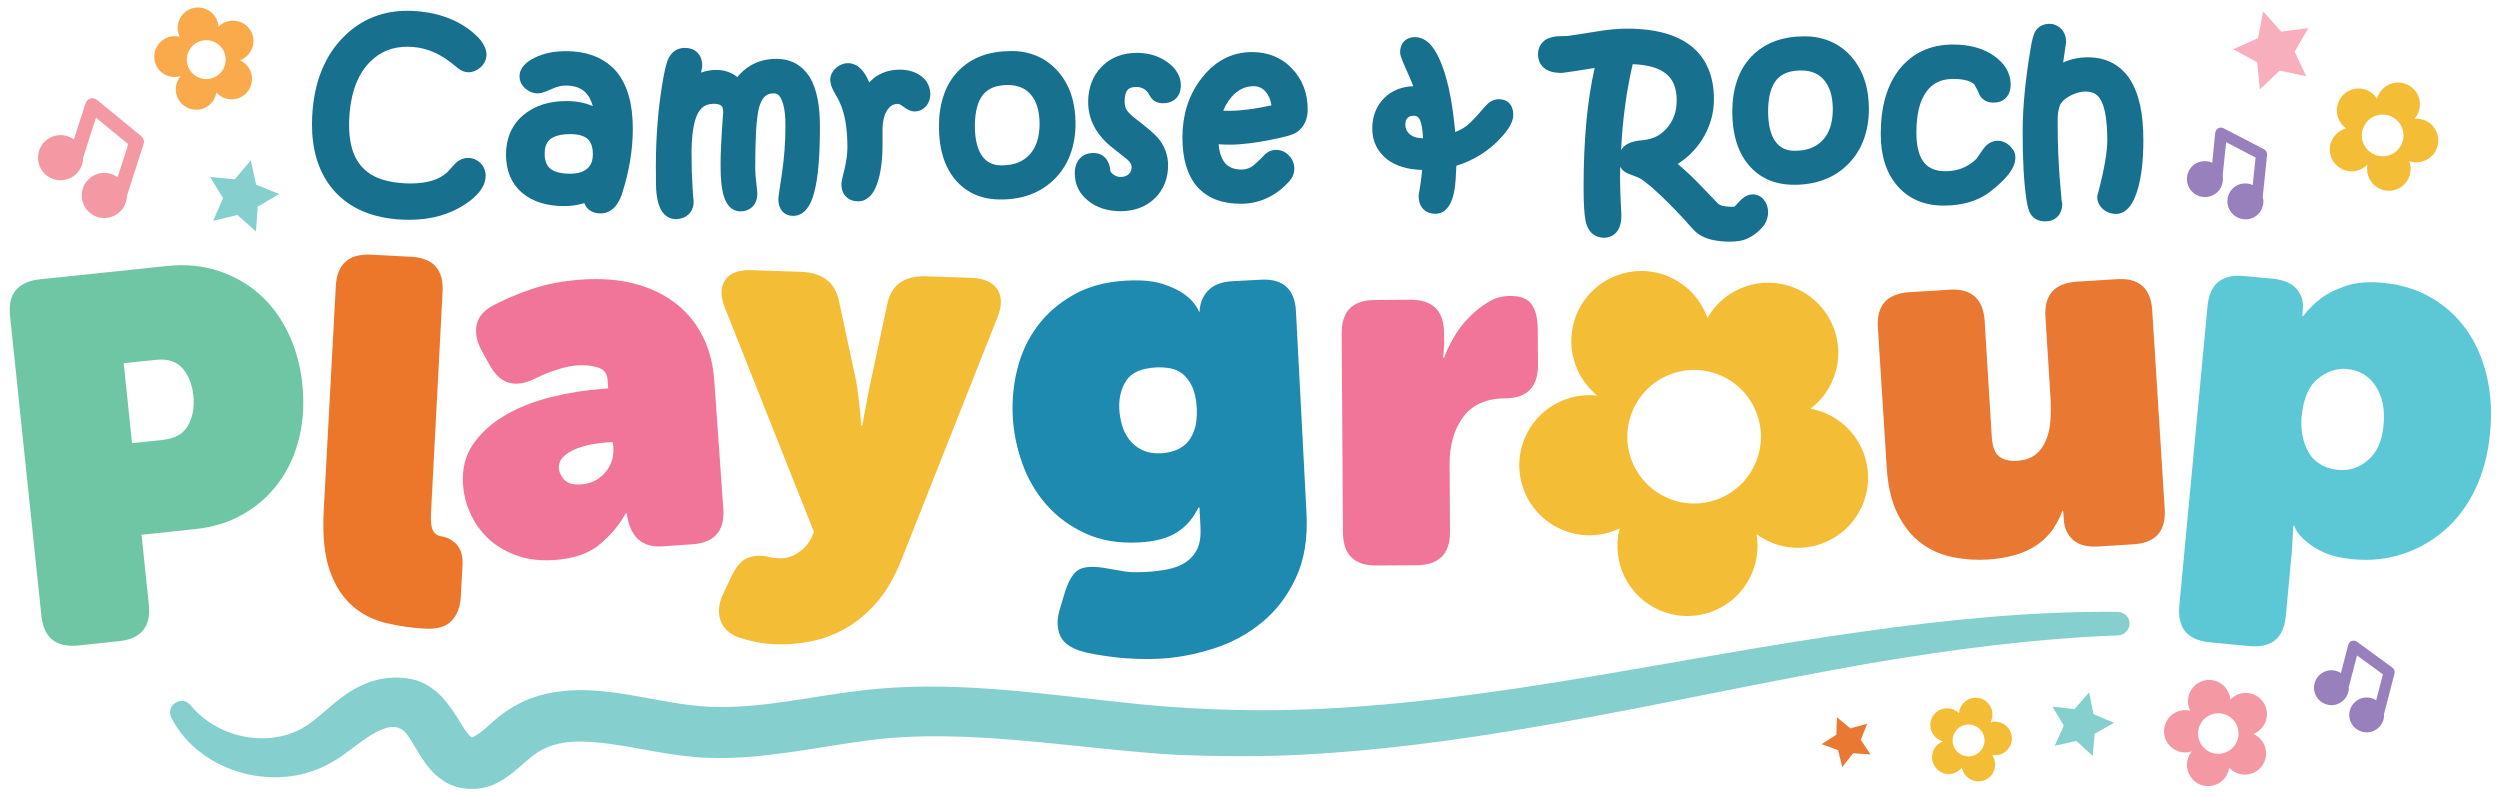 <?xml version="1.0" encoding="utf-8"?>
<!-- Generator: Adobe Illustrator 28.0.0, SVG Export Plug-In . SVG Version: 6.00 Build 0)  -->
<svg version="1.1" id="Layer_1" xmlns="http://www.w3.org/2000/svg" xmlns:xlink="http://www.w3.org/1999/xlink" x="0px" y="0px"
	 viewBox="0 0 1920 612" style="enable-background:new 0 0 1920 612;" xml:space="preserve">
<style type="text/css">
	.st0{fill:#6FC6A5;}
	.st1{fill:#EC772A;}
	.st2{fill:#F07599;}
	.st3{fill:#F3BD36;}
	.st4{fill:#1E8AB0;}
	.st5{fill:#E87832;}
	.st6{fill:#5CC7D5;}
	.st7{fill:#17708E;}
	.st8{fill:#F7AEBD;}
	.st9{fill:#F498A4;}
	.st10{fill:#9780BB;}
	.st11{fill:#85D0CF;}
	.st12{fill:#FAA94B;}
</style>
<g>
	<path class="st0" d="M7.7,242.6c-1.8-16.9,5.9-26.3,23.1-28.1l97.4-10.2c14.1-1.5,27.1-0.3,39.1,3.6c12,3.9,22.6,9.8,31.7,17.8
		c9.1,8,16.6,18,22.3,29.9c5.7,11.9,9.4,25,10.9,39.4c1.5,14.6,0.7,28.3-2.4,41.2c-3.1,12.8-8.3,24.3-15.6,34.2
		c-7.3,10-16.3,18.1-27.3,24.4c-10.9,6.3-23.4,10.2-37.5,11.6l-40.7,4.3l5.6,53.6c1.8,16.9-5.8,26.3-22.7,28.1l-31.3,3.3
		c-17.2,1.8-26.7-5.8-28.5-22.7L7.7,242.6z M124.5,337.9c9.9-1,16.6-4.8,20.1-11.4c3.5-6.6,4.8-14.1,3.9-22.7
		c-0.9-8.6-3.7-15.6-8.3-20.9c-4.6-5.3-11.5-7.5-20.7-6.5L95,278.9l6.4,61.4L124.5,337.9z"/>
	<path class="st1" d="M257.9,219.8c0.9-17,10-25.1,27.2-24.2l30.6,1.6c17,0.9,25.1,9.8,24.2,26.9l-8.9,170c-0.3,6,0.1,10.3,1.3,12.9
		c1.2,2.6,3.2,4.2,6,4.8c5.5,0.8,9.7,3.1,12.8,6.8c3.1,3.7,4.5,9,4.1,15.8l-1.3,23.9c-0.4,7.9-2.8,14-7.1,18.5
		c-4.3,4.5-11,6.5-20.2,6c-10.2-0.5-20.2-2-30.1-4.3c-9.9-2.4-18.5-6.7-25.9-13.2c-7.4-6.4-13.2-15.4-17.3-26.9
		c-4.1-11.5-5.7-26.8-4.7-45.9L257.9,219.8z"/>
	<path class="st2" d="M355.6,372c-0.8-12,1.8-22.4,7.9-31.1s14.2-16,24.5-22c10.2-6,21.9-10.6,35.1-13.9c13.2-3.3,26.6-5.4,40.1-6.4
		l3.9-0.3l-0.5-6.7c-0.3-5-2.9-8.1-7.8-9.5c-4.8-1.4-9.9-1.9-15.1-1.5c-5,0.3-10.3,1.4-15.9,3.3c-5.7,1.8-11,4-16.1,6.4
		c-7.6,4-14.3,5.2-20.2,3.8c-5.9-1.4-10.9-5.8-15.1-13.1l-6.3-11.4c-3.9-7.1-5.3-13.7-4.1-19.8c1.1-6.1,5.3-11.1,12.3-15
		c8.4-4.5,18.3-8.8,29.8-12.7c11.5-4,24.5-6.4,38.9-7.4c14.6-1,28,0,40,3.1c12,3.1,22.5,8,31.4,14.8c8.9,6.7,15.9,15.2,21.1,25.3
		c5.2,10.1,8.2,21.8,9.1,34.8l6.9,98c1.2,17-6.7,26.1-23.7,27.3l-23.1,1.6c-15.7,1.1-24.8-7.3-27.4-25.3l-0.8,0.1
		c-4.9,8.8-11.5,16.6-19.8,23.6c-8.3,7-20,11.1-35.2,12.1c-10.2,0.7-19.5-0.3-27.8-3.2c-8.3-2.8-15.5-6.9-21.6-12.3
		c-6-5.4-10.8-11.7-14.3-19.1C358.2,388.2,356.2,380.4,355.6,372z M429.2,359.8c0.2,2.9,1.6,5.7,4.1,8.6c2.6,2.8,6.8,4.1,12.9,3.6
		c7.6-0.5,13.7-3.5,18.5-9c4.7-5.5,6.9-12,6.3-19.6l-0.3-3.9l-4.3,0.3c-11.2,0.8-20.4,2.9-27.3,6.4
		C432.1,349.8,428.8,354.3,429.2,359.8z"/>
	<path class="st3" d="M574.4,428.4c4.5-1.7,9.1-2,13.8-1.1c1.3,0.3,2.8,0.6,4.5,0.9c1.7,0.3,3.7,0.5,6.1,0.6
		c5.2,0.2,10.2-1.4,14.9-4.8c4.7-3.4,8.1-7.5,10.1-12.4l1.3-3.1l-68.3-171.9c-3.6-9-3.6-16.3,0.2-21.6c3.7-5.4,10.6-7.9,20.5-7.5
		l38.1,1.3c7.6,0.3,13.9,2.2,18.9,5.8c5,3.6,8.3,9.1,9.8,16.5l12.2,56.7c0.7,2.9,1.3,6.5,2,10.9c0.6,4.4,1.1,8.6,1.5,12.8
		c0.6,4.7,1.1,9.9,1.4,15.4l0.8,0c1-5.5,1.9-10.6,2.9-15.2c0.7-4.2,1.5-8.5,2.4-12.9c0.9-4.4,1.7-8.1,2.3-10.9l11.7-54.7
		c1.6-7.6,5-13,10.2-16.4c5.2-3.4,11.6-4.9,19.2-4.6l35.4,1.2c9.4,0.3,15.9,3.3,19.6,8.7c3.6,5.5,3.7,12.7,0.2,21.4l-74.2,187.4
		c-5.2,12.9-11.4,23.6-18.8,32c-7.4,8.4-15.3,15-23.9,19.8c-8.6,4.8-17.5,8.1-26.7,9.9c-9.2,1.8-18.2,2.5-26.8,2.2
		c-5.2-0.2-10.2-0.8-14.9-1.7s-9.2-2.2-13.6-3.6c-7.5-2.9-12.2-7.4-14.1-13.7c-1.9-6.2-1-13.1,2.7-20.6l6.4-13.5
		C565.8,434.5,569.9,430.1,574.4,428.4z"/>
	<path class="st4" d="M818.2,453.6c3.2-9.4,7.1-14.9,11.7-16.8c4.6-1.8,11.3-1.9,20.1-0.3c5.8,1,10.5,1.8,13.9,2.4
		c3.4,0.6,8.6,0.7,15.4,0.4c6.3-0.3,12.1-1,17.6-2.1c5.5-1.1,10.1-2.9,13.9-5.5c3.8-2.6,6.7-5.9,8.7-10.1c2-4.2,2.8-9.5,2.5-16.1
		l-0.8-15.7l-0.8,0c-4,8.3-9.6,14.7-16.7,19.2c-7.1,4.4-16.8,7-29.1,7.6c-15.4,0.8-29.1-1.5-40.9-6.9c-11.8-5.4-21.8-12.7-29.9-21.9
		c-8.1-9.2-14.3-19.7-18.6-31.7c-4.3-12-6.8-24.1-7.4-36.4c-0.6-12.3,0.5-24.5,3.6-36.6c3-12.1,8.2-23,15.4-32.7
		c7.2-9.7,16.5-17.7,27.9-24.1c11.3-6.4,24.9-10,40.6-10.8c11.5-0.6,20.9,0.3,28.1,2.7c7.2,2.4,12.9,5.2,17,8.4
		c4.9,3.7,8.4,8,10.5,12.8l0.4,0c0.2-6.3,2.3-11.7,6.4-16.1c4.1-4.4,10.2-6.8,18.3-7.3l22.4-1.2c17-0.9,26,7.2,26.9,24.2l8.1,155.1
		c1,19.4-1.7,36-8.2,49.8c-6.5,13.9-15.2,25.3-26.2,34.2c-10.9,9-23.4,15.7-37.3,20.1c-13.9,4.4-27.7,7-41.3,7.7
		c-5.5,0.3-11.3,0.3-17.3,0.1c-6-0.2-11.8-0.6-17.2-1.3c-5.4-0.6-10.4-1.4-15.1-2.2c-4.6-0.8-8.3-1.7-11-2.6
		c-8.5-2.7-13.9-6.9-16-12.7c-2.1-5.8-2.1-12.3,0.2-19.5L818.2,453.6z M892.2,348.1c3.1-0.2,6.4-0.8,9.7-1.9c3.3-1.1,6.3-2.9,9-5.4
		c2.6-2.5,4.7-6,6.3-10.4c1.6-4.4,2.2-10.2,1.9-17.2c-0.4-6.8-1.6-12.3-3.6-16.5c-2.1-4.2-4.5-7.4-7.4-9.7c-2.9-2.2-6.1-3.6-9.7-4.2
		c-3.6-0.6-7.1-0.8-10.5-0.6c-11.3,0.6-18.9,3.9-22.9,10.1c-4,6.1-5.8,13.4-5.4,21.7c0.2,3.9,0.9,8,2,12.1c1.1,4.1,3,7.9,5.5,11.3
		c2.5,3.4,5.8,6.1,9.9,8.1C881.2,347.6,886.2,348.4,892.2,348.1z"/>
	<path class="st2" d="M1030.4,256.1c-0.1-17,8.3-25.6,25.4-25.7l27.1-0.2c17.3-0.1,26,8.3,26.1,25.4l0.1,7.9c0,1.6,0,3-0.2,4.3
		c-0.1,1.3-0.2,2.5-0.2,3.5c-0.3,1.1-0.4,2.2-0.4,3.5l0.8,0c1.5-4.5,3.9-9.5,7-15c3.1-5.5,6.9-10.7,11.5-15.4
		c4.5-4.7,9.5-8.8,14.9-12.1c5.3-3.3,11-5,17.1-5c8.1-0.1,13.7,2.1,16.8,6.6c3,4.4,4.6,10.8,4.6,19.2l0.2,26.7
		c0.1,17.3-8.2,26-25,26.1c-14.7,0.1-25.5,4.9-32.5,14.4c-7,9.5-10.5,21.7-10.4,36.6l0.3,51.5c0.1,17-8.5,25.6-25.8,25.7l-30.7,0.2
		c-17,0.1-25.6-8.3-25.7-25.4L1030.4,256.1z"/>
	<path class="st5" d="M1529.7,335.8c0.5,7.3,2.4,12.3,5.7,14.8c3.3,2.5,7.8,3.6,13.6,3.3c6-0.4,10.8-2,14.3-4.8
		c3.5-2.8,6.2-6.5,8-10.9c1.8-4.4,3-9.4,3.4-14.8c0.4-5.4,0.5-10.7,0.2-16l-4-64c-1.1-17,7-26,24.3-27.1l30.6-1.9
		c17-1.1,26,6.9,27.1,23.9l9.6,152.6c1.1,17-6.9,26-23.9,27.1l-27.1,1.7c-8.4,0.5-14.8-1.1-19.2-4.9c-4.4-3.8-6.9-9.1-7.3-15.9
		l-0.4-6.3l-0.8,0c-2.5,6.7-5.7,12.4-9.6,17c-3.9,4.6-8.3,8.3-13.3,11.1c-4.9,2.8-10.3,4.9-16.1,6.3c-5.8,1.4-11.7,2.3-17.7,2.7
		c-9.2,0.6-18.3,0-27.3-1.8c-9-1.8-17.1-5.4-24.3-10.7c-7.2-5.3-13.1-12.7-17.9-22.1c-4.8-9.4-7.7-21.4-8.6-36.1l-6.8-107.5
		c-1.1-17,7-26,24.3-27.1l30.6-1.9c17-1.1,26,6.9,27.1,23.9L1529.7,335.8z"/>
	<path class="st6" d="M1695.4,235c1.6-17,11-24.6,28.2-23l21.5,2c8.3,0.8,14.5,3.3,18.4,7.6c3.9,4.3,5.6,9.5,5.1,15.5l-0.5,5.5
		l0.8,0.1c3.9-5.2,8.7-9.9,14.3-14.1c4.8-3.5,11.1-6.5,18.8-9.1c7.7-2.6,17.1-3.3,28.1-2.3c13.8,1.3,26.2,5.1,37,11.4
		c10.9,6.3,19.9,14.5,27.1,24.6c7.2,10.1,12.4,22,15.6,35.4c3.2,13.5,4.1,28,2.6,43.7c-1.5,16.2-5.3,30.6-11.3,43.2
		c-6,12.6-13.8,23.1-23.3,31.4c-9.5,8.3-20.2,14.5-32.3,18.5c-12.1,4-24.9,5.4-38.5,4.1c-9.1-0.9-16.6-2.6-22.4-5.3
		c-5.8-2.6-10.4-5.6-13.8-8.8c-4.2-3.3-7.1-7.1-8.8-11.5l-0.8-0.1c-0.2,1.8-0.2,3.8-0.2,5.9c-0.2,2.1-0.3,4.4-0.4,6.9
		c-0.1,2.5-0.3,5.3-0.6,8.4l-4.5,48.1c-1.6,17-10.9,24.6-27.8,23.1l-30.5-2.9c-17.2-1.6-25-10.9-23.5-27.9L1695.4,235z
		 M1767.6,320.3c-0.4,4.7-0.2,9.4,0.7,14.1c0.9,4.7,2.4,8.9,4.5,12.7c2.1,3.8,5.1,6.9,9,9.3c3.9,2.5,8.5,4,14,4.5
		c8.3,0.8,16-1.7,22.8-7.5c6.9-5.8,10.9-14.8,12-27.1c1.1-12-0.9-21.9-6.1-29.8c-5.2-7.9-12.5-12.2-21.9-13.1
		c-8.1-0.8-15.6,1.8-22.6,7.6C1773,296.6,1768.9,306.5,1767.6,320.3z"/>
</g>
<g>
	<polygon class="st7" points="357.7,156.5 357.7,156.5 357.7,156.5 	"/>
	<path class="st7" d="M366.4,27.9C366.4,27.9,366.4,27.9,366.4,27.9C366.4,27.9,366.4,27.9,366.4,27.9L366.4,27.9z"/>
	<path class="st7" d="M366.4,27.9c-11.6-11.3-27.2-17.7-45.9-19.3c-2.6-0.2-5.2-0.3-7.7-0.3c-19-0.1-35.8,6.8-48.9,20l0,0
		c-13.9,14-21.8,32.9-23.8,56c-0.3,3.9-0.5,7.6-0.5,11.3c0,18.9,4.6,34.9,14.2,47.5c5.7,7.5,13,13.4,21.5,17.6
		c8.6,4.2,18.4,6.8,29.5,7.7c3.3,0.3,6.4,0.4,9.6,0.4c16.5,0,31.1-4,43.4-12.3c4.3-2.9,7.8-5.9,10.4-9.2c2.6-3.3,4.4-7,4.7-11l0,0
		l0.1-1.4c0-3.1-1.1-6.4-3.2-8.8c-2.3-2.8-5.9-4.6-9.5-4.8l-1.1,0c-3.7,0-7.1,1.8-9.6,4.3l-0.1,0.1l-0.1,0.1
		c-1.9,2.2-3.9,4.3-5.8,6.4c-3,2.8-6.6,4.9-11.3,6.4c-4.7,1.5-10.3,2.3-16.9,2.3c-2.6,0-5.3-0.1-8.2-0.4c-6.9-0.6-12.7-2-17.6-4.1
		c-7.3-3.2-12.4-7.9-16-14.4c-3.6-6.5-5.5-15.2-5.5-26.1c0-3,0.1-6.1,0.4-9.3c1.6-17.6,7-30.4,15.8-39.2c7.9-7.8,17-11.5,28.6-11.5
		c1.6,0,3.1,0.1,4.8,0.2c10.9,1,21.4,5.6,31.8,14.5l0,0c1.4,1.2,2.7,2.2,4.1,3.1c1.4,0.8,2.9,1.5,4.9,1.7l1.2,0.1
		c3.3,0,6.5-1.3,8.9-3.4c2.8-2.3,4.8-5.7,5-9.4l0,0l0-1c0-2.7-0.9-5.1-2.2-7.3C370.2,32,368.5,30,366.4,27.9z"/>
	<path class="st7" d="M456.6,43.1c-6.6-2.6-14-3.8-22.2-3.8c-8.9,0-17,1.6-23.9,5.1c-3.2,1.6-5.8,3.3-7.9,5.6
		c-2.1,2.2-3.6,5.3-3.6,8.5c0,1.8,0.4,3.7,1.2,5.3c0.8,1.6,1.9,3,3.3,4.2c2.6,2.3,6.1,3.8,9.6,3.7c1,0,1.8-0.2,2.6-0.3
		c2.3-0.6,4.9-1.6,8.4-3.2c3.9-1.8,7.3-2.5,10.3-2.5c3.8,0,7,0.6,9.6,1.6c3.9,1.6,6.6,4,8.9,8.1c0.9,1.7,1.7,3.8,2.4,6.1
		c-6.1-2.6-12.8-3.9-20-3.9c-13.4,0-24.9,3.5-33.5,10.9c-4.4,3.7-7.7,8.2-9.9,13.3c-2.2,5.1-3.3,10.8-3.3,16.9c0,6,1,11.5,3,16.5
		c2.1,5,5.2,9.3,9.3,12.8c8.2,7.1,19.4,10.3,32.6,10.3c5.2,0,10.3-0.8,15.3-2.3c0.8,2.5,2.6,4.8,5,6.1c2.4,1.4,5,1.8,7.6,1.8
		c2,0,4.1-0.4,5.9-1.3c2.8-1.3,5-3.4,6.7-6c1.7-2.6,3.1-5.5,4.1-9c5.3-16.8,7.9-33.1,7.9-48.8c0-18.8-4-33.7-12.9-44.2
		C468.8,49.7,463.1,45.7,456.6,43.1z M454.2,125c-0.7,1.8-1.7,3.2-3.1,4.4c-2.8,2.5-6.9,4-13.3,4c-7.6,0-12.5-1.6-15.2-3.9
		c-1.4-1.2-2.3-2.5-3.1-4.3c-0.7-1.8-1.2-4.1-1.2-7.1c0-2.9,0.4-5.2,1.2-7c1.1-2.6,2.7-4.4,5.6-5.8c2.9-1.4,7.1-2.3,12.9-2.3
		c3.4,0,6.2,0.4,8.4,1.1c3.3,1,5.2,2.5,6.6,4.6c1.4,2.1,2.3,5.2,2.3,9.6C455.3,121.1,454.9,123.2,454.2,125z"/>
	<polygon class="st7" points="410.5,44.5 410.5,44.5 410.5,44.5 	"/>
	<path class="st7" d="M611.1,48.8c-4.4-2.5-9.5-3.6-14.9-3.6c-7.2,0-13.9,1.7-19.7,5.1c-3.9,2.3-7.3,5.3-10.3,8.9
		c-1.2-1-2.6-2-4-2.7c-3.6-1.9-7.7-2.8-12-2.8c-4.2,0-8.2,0.7-11.8,2.1l0.9-4.6v-0.6c0-1.8-0.2-3.6-0.7-5.3c-0.8-2.5-2.5-5-4.9-6.5
		c-2.4-1.5-5.1-2-7.7-2c-2.4,0-4.9,0.5-7.1,1.8c-2.2,1.3-3.8,3.2-5,5.3l0,0c0,0,0,0,0,0c0,0,0,0,0,0l0,0c-1,1.8-1.7,3.8-2.4,6.4
		c-0.7,2.6-1.3,5.6-2,9.2c-3.9,21.7-5.8,44.5-5.8,68.3c0,5.6,0,10.2,0.1,13.8c0.1,3.5,0.2,5.9,0.5,7.8l0,0c0,0,0,0,0,0
		c0,0,0,0,0,0.1l0,0c0.7,5.1,1.8,9.3,4,12.7c1.1,1.7,2.6,3.3,4.5,4.4c1.9,1.1,4.1,1.7,6.2,1.7c3.4,0,7-1.1,9.6-3.5
		c2.3-2,3.7-4.9,4-7.9l0.1-0.7l0-0.7l0,0l0-1.1c-0.1-0.7-0.4-3.8-0.8-9.8c-0.5-8.2-0.8-17.1-0.8-26.7c0-14.6,1.8-25,4.7-30.5
		c1.4-2.9,3.1-4.6,5-5.8c1.9-1.2,4.2-1.8,7.4-1.9c1.7,0,3,0.2,3.9,0.5c1.4,0.5,1.9,0.9,2.4,1.6c0.5,0.7,0.9,2.1,0.9,4.4
		c0,0.4-0.1,1.9-0.3,4.3c-0.2,2.4-0.4,5.7-0.7,10c-0.6,9.2-1,18-1,26.5c0,10.2,0.7,18,2.6,23.9c0.9,3,2.2,5.6,4.2,7.7
		c1,1.1,2.2,2,3.6,2.7c1.4,0.6,3,1,4.5,1c1.8,0,3.5-0.2,5.2-0.8c2.6-0.9,4.9-2.8,6.3-5.2c1.4-2.4,1.8-5.1,1.8-7.7
		c0-0.9-0.1-1.7-0.2-3.1c-0.1-1.3-0.4-3.1-0.6-5.3c-0.5-4.2-0.8-7.9-0.8-11.3c0-11.6,0.3-21.3,0.7-29c0.5-7.7,1.3-13.4,2.1-16.8
		c1.2-4.5,2.9-7.4,4.6-9c1.8-1.6,3.7-2.4,6.8-2.4c1.5,0,2.3,0.3,3.2,0.9c1.3,0.9,2.8,3,4,7.1c1.2,4.1,1.9,9.9,1.8,17.4
		c0,12.1-0.9,24.2-2.7,36.4c-0.9,6.2-1.6,10.9-2.1,14c-0.2,1.6-0.4,2.7-0.5,3.5l-0.1,0.9l0,0.3l0,0.1l0,0.1l0,0.1l0,0.5
		c0,3.1,0.6,6.2,2.7,8.9c1,1.3,2.5,2.4,4,3c1.5,0.6,3.1,0.9,4.7,0.9c2.2,0,4.5-0.6,6.4-1.8c3.3-2,5.5-5.2,7.2-8.9
		c2.5-5.7,4.2-13.1,5.3-22.7c1.1-9.6,1.6-21.3,1.6-35.2c0-16.1-2.3-28.6-7.7-37.8C619.1,54.9,615.5,51.2,611.1,48.8z"/>
	<path class="st7" d="M707.4,58.4c-4.6-3.4-10.4-5-16.7-4.9c-6.4,0-12.4,1.7-17.5,5c-2,1.3-3.9,3-5.6,4.8c-1.1-2.6-2.3-5-3.7-7
		c-1.5-2.2-3.2-4.1-5.3-5.5c-2.1-1.4-4.7-2.3-7.3-2.3c-3.5,0-6.8,1.5-9.3,3.7c-1.2,1.1-2.3,2.4-3.1,4c-0.8,1.5-1.3,3.3-1.3,5.1
		c0.1,3.3,1.2,6,2.9,9.1c1.5,2.6,2.6,4.6,3.3,6c0.4,0.7,0.7,1.2,0.8,1.6l0.2,0.4l0,0.1c3.9,8.1,6,19.6,6,34.4c0,5-0.7,10.5-2.1,16.4
		c-0.8,3.2-1.4,5.7-1.8,7.6c-0.2,1-0.4,1.8-0.5,2.5c-0.1,0.7-0.2,1.2-0.2,2.2c0,1.7,0.2,3.4,0.8,5c0.8,2.5,2.6,4.8,4.9,6.2
		c2.3,1.4,4.9,1.8,7.4,1.8c1.8,0,3.6-0.4,5.1-1.2c2.4-1.2,4.2-3,5.7-5.1c1.5-2.1,2.6-4.6,3.6-7.4c2.8-8,4.1-18.1,4.1-30.5V99.6
		c0-7,1.5-12,3.8-15.3c1.2-1.7,2.4-2.8,3.7-3.5c1.3-0.7,2.6-1,4.4-1c0.3,0,1.6,0.2,3.6,1.8c1.5,1.1,2.8,2,4.3,2.7
		c1.4,0.7,2.9,1.3,4.9,1.3c1.6,0,3.3-0.4,4.8-1.1c1.5-0.7,2.8-1.8,3.9-3c2.2-2.4,3.3-5.8,3.3-9c0-2.8-0.6-5.5-1.9-8
		C711.6,62.2,709.7,60.1,707.4,58.4z"/>
	<path class="st7" d="M812.5,54.8c-9-10.3-21.5-15.7-35.9-15.6c-8.3,0-15.9,1.2-22.7,3.7c-6.8,2.5-12.8,6.4-17.8,11.5
		c-5.1,5.2-8.9,11.5-11.3,18.7c-2.5,7.2-3.7,15.2-3.7,24c0,16.7,3.9,30.5,12.4,40.7c4.2,5.1,9.4,9,15.3,11.6
		c5.9,2.6,12.5,3.8,19.7,3.8c16.8,0.1,31.2-5.3,41.7-16c10.6-10.7,15.8-25.3,15.8-42.4C826,78.8,821.6,65.1,812.5,54.8z
		 M781.7,124.9c-3.5,1.4-7.6,2.1-12.5,2.1c-3.5,0-6.3-0.6-8.7-1.8c-2.4-1.1-4.3-2.8-6.1-5.2c-3.5-4.8-5.7-12.4-5.7-23.1
		c0-11.7,2.5-19.6,6.4-24.3c2-2.4,4.4-4.1,7.5-5.4c3.1-1.2,6.9-1.9,11.5-1.9c4,0,7.4,0.7,10.2,1.9c2.9,1.2,5.3,3,7.4,5.5
		c4.2,4.9,6.6,12,6.7,22.2c0,11-2.8,18.6-7.8,24C788.1,121.6,785.2,123.5,781.7,124.9z"/>
	<path class="st7" d="M896.8,47.9c-6.6-4.9-14.7-7.3-23.5-7.3c-10.7-0.1-20.2,3.5-27.1,10.5c-7,7-10.5,16.5-10.5,27.2
		c0,6.8,1.6,13.3,4.8,19.2c3.2,5.9,7.9,11.3,13.9,16l0,0c4,3.1,7,5.5,9,7.1c1,0.8,1.7,1.4,2.2,1.8l0.5,0.4c1.2,1.1,2,2.2,2.4,3.1
		c0.4,0.9,0.6,1.6,0.6,2.5c-0.1,2.4-0.6,3.7-2.2,5.3c-1.5,1.4-3.2,2.1-6.2,2.2c-1.6,0-2.9-0.3-4.4-1.1c-1.1-0.6-2.3-1.6-3.4-2.8
		c-0.3-3.4-1-6.4-2.8-9.2c-1.1-1.6-2.6-3.1-4.5-4c-1.8-0.9-3.8-1.3-5.8-1.3c-2,0-4,0.3-5.8,1c-2.8,1-5.3,3.3-6.7,6
		c-1.4,2.7-1.9,5.6-1.9,8.7c0,4.1,0.9,8.1,2.6,11.6c1.7,3.6,4.4,6.7,7.6,9.3c6.7,5.5,15.3,8.1,25,8.1c10.2,0,19.4-3.2,26.2-9.8
		c6.8-6.5,10.3-15.5,10.3-25.4c0-7.9-2.8-15.4-8.1-21.4l0,0c0,0,0,0,0,0c0,0,0,0,0,0l0,0c-1.5-1.7-3.5-3.5-6.2-5.9
		c-2.8-2.4-6.4-5.2-10.8-8.6l0,0c-3.5-2.7-5.8-5.1-6.6-6.5l0,0l0,0c-1.1-1.7-1.7-3.8-1.7-6.8c0-4.7,1.1-7.4,2.2-8.7
		c0.6-0.7,1.3-1.2,2.3-1.6c1-0.4,2.5-0.7,4.4-0.7c2.1,0,3.7,0.4,5.2,1.1c1.4,0.7,2.6,1.7,3.8,3.2c0.7,1.2,1.4,2.3,2.1,3.5l0.2,0.3
		l0.2,0.3c1,1.3,2.4,2.4,4,3.1c1.6,0.7,3.3,1,4.9,1c1.8,0,3.6-0.2,5.4-0.8c2.6-0.8,5.1-2.7,6.5-5.1c1.5-2.4,2-5.2,2-7.9
		c0-3.4-1-6.9-2.8-9.8C902.5,52.7,899.9,50.2,896.8,47.9z"/>
	<polygon class="st7" points="835.9,154.3 835.9,154.2 835.9,154.2 	"/>
	<polygon class="st7" points="896.8,47.9 896.8,47.9 896.8,47.9 	"/>
	<path class="st7" d="M961.4,40c-7.8,0-15.3,1.8-22,5.5c-6.7,3.7-12.6,9.1-17.7,16.1c-9.1,12.3-13.6,27.2-13.6,43.8
		c0,15.9,3.4,28.7,11.2,37.8c3.9,4.5,8.8,7.9,14.5,10.1c5.7,2.2,12.1,3.2,19.2,3.2c7.1,0,13.9-1.5,20.1-4.4
		c6.3-2.9,12-7.3,17.1-12.9l0,0c2.3-2.5,3.9-6,3.8-9.5c0.1-3.8-1.4-7.6-4.1-10.3c-2.5-2.7-6.3-4.4-10-4.3c-3.7,0-6.9,1.8-9.2,4.3
		l0,0c-2.2,2.3-4.1,4.1-5.6,5.5c-1.5,1.4-2.6,2.3-3,2.6l0,0l0,0c-2.6,1.8-5.3,2.7-8.5,2.7c-3.3,0-6-0.5-8.1-1.5
		c-3.1-1.4-5.3-3.5-7.1-7.4c-1.2-2.6-2.1-6.2-2.5-10.5c3.1,0.2,6,0.3,8.5,0.3c9.3,0,20.2-1.4,32.9-4c4.8-1,8.6-1.9,11.6-2.7
		c1.5-0.4,2.8-0.8,3.9-1.3c1.1-0.4,2.1-0.9,3.2-1.6l0,0c2.7-1.9,4.9-4.5,6.3-7.5c1.4-3,2-6.3,2-9.8c0.1-12.4-4.1-23.4-12.2-31.7
		C984.3,44.2,973.5,39.9,961.4,40z M976.5,80.9c-12.7,2.8-23.6,4.2-32.5,4.2c-1.6,0-3.1-0.1-4.6-0.1c2.3-5.4,5.2-9.6,8.5-12.7l0,0
		c4.6-4.2,9.2-6.1,15-6.1c2,0,3.6,0.4,5.1,1.1c1.5,0.7,2.9,1.8,4.3,3.5C974.3,73.2,975.8,76.5,976.5,80.9z"/>
	<path class="st7" d="M1157.5,77.9c-2.1-1.3-4.4-1.7-6.5-1.7c-2.2,0-4.3,0.7-6,1.7c-1.7,1-3.2,2.4-4.6,4l0,0
		c-5.9,7-10.5,11.8-13.1,14c-3,2.4-6.2,4.2-9.7,5.5c-1.9-20.7-5-37.4-9.8-50.4c-2.5-6.7-5.1-11.9-8.4-15.8c-1.6-2-3.4-3.6-5.6-4.8
		c-2.1-1.2-4.6-1.9-7-1.9c-1.5,0-2.9,0.2-4.4,0.7c-2.2,0.7-4.3,2.3-5.5,4.4c-1.2,2.1-1.6,4.3-1.6,6.5c0,1.3,0.2,2.1,0.5,3
		c0.8,2.6,2.2,6,4.4,10.8l0,0c2,4.3,3.7,8.4,5.2,12.3c-8.6,0.3-16.4,3.2-22.2,9c-6.2,6-9.3,14.3-9.3,23.5c0,4.8,0.9,9.3,2.9,13.3
		c1.9,4,4.9,7.5,8.5,10.4c7,5.3,16.1,7.8,26.9,8.1c-0.3,3.4-0.7,6.8-1.2,10.3c-0.4,2.7-0.8,4.8-1,6.2c-0.1,0.7-0.2,1.3-0.3,1.8
		l-0.1,0.6c0,0.2,0,0.3-0.1,0.9c0,3.5,0.7,7,3.2,9.9c1.2,1.4,2.8,2.5,4.5,3.1c1.7,0.6,3.4,0.9,5.2,0.9c2.1,0,4.4-0.6,6.2-1.8
		c2.7-1.8,4.5-4.4,5.8-7.3c1.3-2.9,2.2-6.3,2.8-10.3l0,0c0.6-4,1-9.8,1.3-17.5c13.4-4.2,25-11.4,34.3-21.6c2.8-3.1,5.1-5.9,6.7-8.8
		c1.6-2.8,2.7-5.7,2.7-8.8c0-1.5-0.2-2.9-0.6-4.3C1161,81.3,1159.5,79.2,1157.5,77.9z M1081,90.6c1.1-1.1,2.2-1.6,4.6-1.7
		c1.5,0,2.3,0.3,3,0.8c0.7,0.4,1.4,1.2,2,2.7c1.1,2.3,2,7.1,2.3,13.8c-4.9-0.1-8-1.2-10.3-3.2c-1.2-1.1-2-2.1-2.5-3.3
		c-0.5-1.2-0.8-2.5-0.8-4.1C1079.3,93,1079.9,91.7,1081,90.6z"/>
	<polygon class="st7" points="1117.3,144.5 1117.3,144.6 1117.3,144.6 	"/>
	<polygon class="st7" points="1152.9,105.4 1152.9,105.4 1152.9,105.4 	"/>
	<polygon class="st7" points="1152.9,105.4 1152.8,105.4 1152.8,105.4 	"/>
	<path class="st7" d="M1197.5,27.8C1197.5,27.8,1197.5,27.8,1197.5,27.8C1197.6,27.8,1197.6,27.8,1197.5,27.8L1197.5,27.8z"/>
	<path class="st7" d="M1298.4,173.9C1298.4,173.9,1298.4,173.9,1298.4,173.9C1298.4,173.9,1298.4,173.9,1298.4,173.9L1298.4,173.9z"
		/>
	<path class="st7" d="M1351.1,150.5c-1.5-0.8-3.3-1.2-5-1.2c-1.8,0-3.5,0.5-4.9,1.2c-1.5,0.7-2.8,1.7-4,2.8l-0.2,0.1l-0.1,0.2
		c-1.6,1.7-3.1,3.3-4.7,5l-0.4,0.1c-0.5,0.1-1.1,0.1-2,0.1c-2.8,0-5.1-0.3-6.8-0.7c-1.7-0.4-2.7-1-3.3-1.5c-0.1-0.1-0.5-0.5-1.1-1.1
		c-2-2-6.2-6.4-12.6-13.1c-5.7-6-11.6-11.5-17.5-16.5c7.5-4.8,13.7-10.9,18.4-18.2c6.2-9.5,9.4-20.2,9.4-31.5
		c0-8.7-1.4-16.5-4.3-23.4c-4.3-10.4-12.2-18.3-22.8-23.4c-10.6-5-23.8-7.4-39.6-7.4c-7.1,0-15.4,0.8-24.8,2.4l0,0
		c-6.2,1-11.1,1.8-14.6,2.3c-3.3,0.5-5.5,0.8-6.1,0.9c-2.2,0.1-4.5,0.1-6.6,0.2c-3.1,0.1-5.9,0.6-8.4,1.7l-0.1,0l-0.1,0
		c-2.3,1-4.4,2.8-5.8,5c-1.4,2.3-1.9,4.8-1.9,7.3c0,2.1,0.4,4.1,1.3,6.1c1.3,2.9,3.9,5.2,6.7,6.4c2.8,1.2,6,1.6,9.4,1.7
		c1.2,0,2.2-0.1,4-0.4c4.2-0.5,11.5-1.7,22.1-3.4c-5.7,25.1-8.5,55.5-8.5,91.4c0,6.5,0.1,12,0.4,16.4c0.3,4.4,0.7,7.8,1.3,10.5l0,0
		c0.8,3.3,2.2,6.3,4.7,8.6c2.4,2.3,5.9,3.5,9.1,3.5c2,0,4-0.4,5.9-1.3c2.8-1.3,5-3.9,6.1-6.7c1.1-2.8,1.5-5.8,1.5-9.1
		c0-0.4,0-0.6,0-1.2c-0.1-1.6-0.2-4.7-0.5-9.5c-0.3-6.3-0.5-12.2-0.5-17.9c0-3,0.1-6,0.1-9c0.2,0.3,0.2,0.6,0.4,0.9
		c1.4,2.1,3.5,3.6,5.7,4.5c2.7,1.1,5.4,2.1,8.2,3.2c2.3,1.1,6.7,4.4,12.4,9.5c5.8,5.2,13,12.4,21.6,21.5l0.1,0.1l0,0l0,0
		c0.2,0.2,0.8,0.9,1.7,1.9c0.9,1,2.1,2.4,3.7,4.2c2.2,2.5,4.1,4.4,6.1,5.9l0,0c6.1,4.3,14.3,5.9,24.3,6c2.4,0,4.7-0.2,6.9-0.5
		c2.7-0.4,3.2-0.6,6.5-1.8l3.8-2.1c3.5-2.4,6.1-4.3,9.5-8.8c0.2-0.2,0.3-0.5,0.4-0.8c1.5-2.7,2.4-5.7,2.3-8.8c0-3.3-1-6.7-3.2-9.3
		C1354,152.4,1352.7,151.3,1351.1,150.5z M1245,115.2c1.1-23.2,4.1-45.1,8.9-65.9c11.8,0.4,20.2,3,25.3,7.1c2.8,2.2,4.9,4.9,6.3,8.2
		c1.4,3.3,2.2,7.5,2.2,12.4c0,8.8-2.5,15.5-7.4,21.3c-5,5.7-10.9,8.7-19.1,9.4l0,0c-4.9,0.4-9,1.3-12.5,3.6
		C1247.2,112.3,1246,113.7,1245,115.2z"/>
	<path class="st7" d="M1385.9,27.9c-8.3,0-15.9,1.2-22.7,3.7c-6.8,2.5-12.8,6.4-17.8,11.5c-5.1,5.2-8.9,11.5-11.3,18.7
		c-2.5,7.2-3.7,15.2-3.7,24c0,16.7,3.9,30.5,12.4,40.7c4.2,5.1,9.4,9,15.3,11.6c5.9,2.6,12.5,3.8,19.7,3.8
		c16.8,0.1,31.2-5.3,41.7-16c10.6-10.7,15.8-25.3,15.8-42.4c0-16-4.4-29.6-13.5-40C1412.8,33.2,1400.3,27.9,1385.9,27.9z
		 M1390.9,113.7c-3.5,1.4-7.6,2.1-12.5,2.1c-3.5,0-6.3-0.6-8.7-1.8c-2.4-1.1-4.3-2.8-6.1-5.2c-3.5-4.8-5.7-12.4-5.7-23.1
		c0-11.7,2.5-19.6,6.4-24.3c2-2.4,4.4-4.1,7.5-5.4c3.1-1.2,6.9-1.9,11.5-1.9c4,0,7.4,0.7,10.2,1.9c2.9,1.2,5.3,3,7.4,5.5
		c4.2,4.9,6.6,12,6.7,22.2c0,11-2.8,18.6-7.8,24C1397.4,110.3,1394.4,112.3,1390.9,113.7z"/>
	<path class="st7" d="M1543.4,111.9c-2.4-2.3-5.8-3.8-9.2-3.8c-2.4,0-4.7,0.8-6.7,2c-1.9,1.3-3.4,2.9-4.7,4.8l0,0
		c-1.7,2.4-2.9,4.3-3.8,5.5c-0.4,0.6-0.7,1.1-0.9,1.4c-6.8,6.6-14.3,9.6-23.7,9.7c-4.1,0-7.5-0.6-10.2-1.8c-4-1.7-6.8-4.4-9-8.9
		c-2.2-4.5-3.4-10.9-3.4-19.2c0-14.3,2.8-24.6,7.7-31.2c2.4-3.4,5.2-5.7,8.5-7.3c3.3-1.6,7.1-2.4,11.8-2.5c4.7,0,8.5,0.5,11.3,1.4
		c2.6,0.8,4.2,1.8,5.3,3c1.8,3.2,3.1,5.8,3.9,7.8l0.2,0.5l0.3,0.4c1,1.6,2.6,3.1,4.4,3.9c1.8,0.9,3.7,1.2,5.6,1.2
		c1.8,0,3.6-0.2,5.3-0.8c2.6-0.9,4.9-2.8,6.3-5.3c1.3-2.4,1.8-5.1,1.8-7.8c0-4.3-1.2-8.6-3.4-12.3c-2.2-3.7-5.5-6.9-9.4-9.7
		c-8.5-6-19.2-8.7-31.5-8.7c-8.4,0-16.2,1.5-23.1,4.7c-6.9,3.1-12.9,7.9-17.9,14.1c-9.9,12.4-14.5,29.3-14.5,50
		c0,16.3,4.1,29.9,13,40c4.3,4.9,9.5,8.7,15.5,11.2c6,2.5,12.6,3.7,19.8,3.7c14.1,0,26.2-3.4,35.5-10.5l0,0c6-4.6,10.6-8.9,14-13.1
		c1.7-2.1,3-4.2,4-6.4c1-2.2,1.6-4.5,1.6-6.9c0-1.7-0.4-3.5-1.1-5C1545.6,114.4,1544.6,113,1543.4,111.9z"/>
	<polygon class="st7" points="1528,147.3 1528,147.3 1528,147.3 	"/>
	<path class="st7" d="M1531.1,42.9C1531.1,43,1531.1,43,1531.1,42.9C1531.2,43,1531.2,43,1531.1,42.9L1531.1,42.9z"/>
	<path class="st7" d="M1583.3,153.9c-0.2-2.6-0.7-8.1-1.4-16.6c-1-13-1.6-26.4-1.6-40.2v-5.3c0-6.8,1.4-11,3.1-13.2
		c1.7-2.1,4.3-4.1,8-5.8c3.7-1.7,7.1-2.5,10.4-2.5c3.1,0,5.4,0.7,7.3,1.8c1.8,1.1,3.4,2.8,4.8,5.6c2.7,5.3,4.5,15.4,4.5,29.9
		c0,9-2.4,23.3-7.5,42.3l-0.2,0.7v0.7c0,1.8,0.4,3.6,1.2,5.2c0.8,1.6,1.9,3,3.2,4.1c2.7,2.4,6.4,3.7,10,3.7c2.1,0,4.1-0.6,5.9-1.6
		c2.6-1.5,4.6-3.8,6.2-6.4c1.6-2.6,2.9-5.8,4.1-9.4c3.3-10.3,4.8-23.3,4.8-39.3c0-19.9-3.1-35.3-10.2-46.5
		c-3.5-5.5-8.2-9.9-13.7-12.8c-5.5-2.9-11.9-4.3-18.8-4.3c-6.8,0-13.2,1.4-18.9,4c0.5-3.2,0.9-6,1.2-8.2c0.1-0.8,0.2-1.5,0.3-2.1
		l0.3-2l0.5-3.6c0-3.5-1.2-7.1-3.6-9.7c-2.3-2.6-5.9-4.2-9.4-4.1c-2.2,0-4.4,0.5-6.4,1.6c-2,1.1-3.6,2.9-4.7,4.8l0,0.1l0,0.1
		c-0.8,1.5-1.2,3-1.7,4.9c-0.5,1.9-1,4.2-1.4,6.9l0,0l0,0c-4.1,24.2-6.2,45.7-6.2,64.7c0,21.4,0.9,38.6,2.9,51.8l0,0
		c0.4,2.5,0.8,4.6,1.3,6.5c0.5,1.9,1.1,3.5,2.2,5.1c1.2,1.8,2.9,3.2,4.8,4c1.9,0.8,4,1.2,6,1.2c1.8,0,3.5-0.2,5.2-0.8
		c2.5-0.9,4.9-2.8,6.2-5.2c1.3-2.3,1.7-4.7,1.8-7.2c0-0.2,0-0.3,0-0.5"/>
	<polygon class="st7" points="1641.2,146.9 1641.2,146.9 1641.2,146.9 	"/>
	<path class="st7" d="M1559.5,164.7C1559.5,164.7,1559.5,164.7,1559.5,164.7C1559.5,164.7,1559.5,164.7,1559.5,164.7L1559.5,164.7z"
		/>
</g>
<polygon class="st8" points="1772.8,21.6 1762.3,39.7 1771.2,58.6 1750.8,54.2 1735.6,68.6 1733.5,47.8 1715.1,37.8 1734.2,29.3 
	1738.1,8.8 1752,24.3 "/>
<g>
	<path class="st3" d="M1870.7,115.6c4.3-8.2,1.1-18.3-7.1-22.6c-2.9-1.5-6.1-2.1-9.2-1.8c0.9-1,1.6-2.1,2.2-3.3
		c4.3-8.2,1.1-18.3-7.1-22.6c-8.2-4.3-18.3-1.1-22.6,7.1c-0.6,1.1-1,2.2-1.3,3.4c-1.5-2.4-3.7-4.5-6.4-5.9
		c-8.2-4.3-18.3-1.1-22.6,7.1c-4,7.6-1.5,16.8,5.3,21.6c-4.4,1.1-8.4,4.1-10.7,8.5c-4.3,8.2-1.1,18.3,7.1,22.6
		c6.8,3.5,14.8,2,19.9-3.3c-1.4,7.1,1.9,14.6,8.7,18.2c8.2,4.3,18.3,1.1,22.6-7.1c2.3-4.4,2.4-9.4,0.8-13.7
		C1858.1,126.4,1866.8,123.1,1870.7,115.6z M1822.5,118.2c-7.8-4.1-10.9-13.7-6.8-21.6c4.1-7.8,13.7-10.9,21.6-6.8
		c7.8,4.1,10.9,13.7,6.8,21.6S1830.4,122.3,1822.5,118.2z"/>
</g>
<path class="st9" d="M97.5,150.3l12.8-39.7c0.7-2.2,0-4.5-1.8-6l-34-27.9c-1.4-1.2-3.3-1.5-5.1-1c-1.8,0.5-3.1,1.9-3.7,3.6l-9,27.8
	c-1.5-1.1-3.1-1.9-4.9-2.5c-9.1-2.9-18.9,2.1-21.8,11.2c-2.9,9.1,2.1,18.9,11.2,21.8c9.1,2.9,18.9-2.1,21.8-11.2
	c0.6-1.7,0.8-3.5,0.8-5.2l9.9-30.8l24.8,20.3l-8.2,25.4c-1.5-1.1-3.1-1.9-4.9-2.5c-9.1-2.9-18.9,2.1-21.8,11.2
	c-2.9,9.1,2.1,18.9,11.2,21.8c9.1,2.9,18.9-2.1,21.8-11.2C97.2,153.8,97.5,152.1,97.5,150.3z"/>
<path class="st10" d="M1737.9,150.1l3.2-31.1c0.2-1.8-0.7-3.5-2.4-4.4l-31-16.1c-1.3-0.7-2.8-0.7-4.1,0s-2.1,2-2.3,3.4L1699,125
	c-2.6-1.2-5.6-1.6-8.9-0.9c-4.5,1-8.4,4.5-9.8,8.9c-3.3,9.9,4.8,19.6,15.2,18.2c4.8-0.7,9-4,10.7-8.5c0.8-2,1.1-4.1,1-6
	c-0.1-1.3-0.2-2.5,0-3.8l2.5-23.7l22.6,11.8l-2.2,21.1c-2.6-1.2-5.6-1.6-8.9-0.9c-4.5,1-8.4,4.5-9.8,8.9
	c-3.3,9.9,4.8,19.6,15.2,18.2c4.8-0.7,9-4,10.7-8.5c0.8-2,1.1-4.1,1-6C1737.9,152.6,1737.8,151.3,1737.9,150.1z"/>
<polygon class="st11" points="214.4,149 197.9,158.7 196.6,177.8 182.3,165.1 163.7,169.6 171.3,152.1 161.3,135.9 180.3,137.7 
	192.6,123.1 196.7,141.8 "/>
<g>
	<g>
		<path class="st12" d="M186.5,73.7c7.2-4.8,9.2-14.5,4.5-21.7c-1.7-2.6-4-4.5-6.7-5.7c1.1-0.4,2.3-1,3.3-1.7
			c7.2-4.8,9.2-14.5,4.5-21.7c-4.8-7.2-14.5-9.2-21.7-4.5c-1,0.6-1.8,1.4-2.6,2.2c-0.1-2.7-1-5.4-2.6-7.8
			c-4.8-7.2-14.5-9.2-21.7-4.5c-6.7,4.4-8.9,13-5.4,20c-4.1-1.1-8.7-0.5-12.6,2.1c-7.2,4.8-9.2,14.5-4.5,21.7
			c3.9,6,11.2,8.4,17.7,6.3c-4.4,5.2-5.1,12.8-1.1,18.8c4.8,7.2,14.5,9.2,21.7,4.5c3.9-2.6,6.2-6.5,6.9-10.8
			C171.2,76.8,179.9,78.1,186.5,73.7z M145.9,54c-4.5-6.9-2.6-16.2,4.3-20.7c6.9-4.5,16.2-2.6,20.7,4.3c4.5,6.9,2.6,16.2-4.3,20.7
			S150.5,60.9,145.9,54z"/>
	</g>
</g>
<g>
	<g>
		<path class="st3" d="M1275.2,468.9c27.4,11.5,58.9-1.5,70.4-28.9c4.1-9.8,5.1-20.1,3.4-29.8c3.4,2.5,7.1,4.6,11.1,6.3
			c27.4,11.5,58.9-1.5,70.4-28.9c11.5-27.4-1.5-58.9-28.9-70.4c-3.7-1.5-7.5-2.6-11.2-3.3c7.4-5.5,13.4-13.1,17.2-22.2
			c11.5-27.4-1.5-58.9-28.9-70.4c-25.3-10.6-54.2-0.4-67.4,22.9c-4.9-13.9-15.4-25.7-30-31.9c-27.4-11.5-58.9,1.5-70.4,28.9
			c-9.4,22.6-2.3,47.9,15.8,62.6c-23.2-2.6-46.2,10.1-55.7,32.7c-11.5,27.4,1.5,58.9,28.9,70.4c14.7,6.2,30.6,5.3,44-1.1
			C1237.3,431.4,1250.2,458.5,1275.2,468.9z M1253.8,315.6c10.9-26.1,41-38.5,67.1-27.5c26.1,10.9,38.5,41,27.5,67.1
			c-10.9,26.1-41,38.5-67.1,27.5C1255.2,371.8,1242.8,341.7,1253.8,315.6z"/>
	</g>
</g>
<path class="st11" d="M1626.4,469.9c-65.3-0.6-130.3,5.9-194.6,15c-143.5,19.8-285,54.7-429.6,60c-47.7,1.6-95-0.3-142.4-5.7
	c-64.9-7-131.2-16.9-197.4-9c-41.5,4.8-77.8,14.2-117.1,12.6c-41.1-1.7-82.7-19.4-125.1-10.1c-9.8,2-19.9,6.1-28.7,11.8
	c-12.4,7.6-17.6,15.6-27.1,21c-1.6,0.8-2,0.7-2,0.7c-1.3-0.4-2.1-1.5-4.2-4.1c-6-8.6-14.4-25.4-26.2-33.3
	c-15-11.7-38.6-9.9-53.4-2.8c-17.4,7.6-28.2,20.8-41.6,30.3c-27.3,18.8-68.1,12.2-90.5-14.5c-6.6-8.5-19.6-0.3-14.9,9.4
	c22,43,82.2,58.8,123.7,33.9c15.9-7.9,44.4-40.5,57.9-20.2c6.4,8.8,13.4,25.5,25.9,33.7c11.5,9.2,31.4,9.4,43.3,2.3
	c11.5-5.5,22.5-18.2,30.5-23.1c16.6-10.7,37.5-8.9,56.9-6.3c23,3.2,49.2,9.8,73.9,10.5c41.7,1.7,85-8.6,123.3-13.4
	c76.4-10,158.6,6.7,237.9,11.2c32.9,1.2,65.9,1.5,98.8-0.4c146.3-8.1,288.7-44.9,432-69.9c63.3-10.8,127-19.1,190.9-21.5
	c4.9-0.2,8.9-4.2,8.9-9.2C1635.6,474.1,1631.5,470,1626.4,469.9z"/>
<polygon class="st11" points="1623.6,555.1 1608.7,563.5 1607.2,580.6 1594.6,569 1578,572.8 1585,557.3 1576.3,542.7 1593.2,544.6 
	1604.5,531.7 1607.8,548.5 "/>
<g>
	<path class="st3" d="M1520,600.1c7.1-0.4,12.6-6.4,12.2-13.5c-0.1-2.5-1-4.9-2.3-6.8c1,0.2,2,0.3,3,0.2c7.1-0.4,12.6-6.4,12.2-13.5
		c-0.4-7.1-6.4-12.6-13.5-12.2c-1,0-1.9,0.2-2.8,0.4c1-2,1.5-4.2,1.4-6.6c-0.4-7.1-6.4-12.6-13.5-12.2c-6.6,0.3-11.7,5.5-12.2,11.9
		c-2.5-2.5-6-4-9.8-3.8c-7.1,0.4-12.6,6.4-12.2,13.5c0.3,5.8,4.4,10.6,9.9,11.9c-5.3,1.8-8.9,6.9-8.6,12.8
		c0.4,7.1,6.4,12.6,13.5,12.2c3.8-0.2,7.1-2,9.4-4.8C1508,595.9,1513.6,600.4,1520,600.1z M1499.6,569.3
		c-0.3-6.8,4.9-12.5,11.6-12.9c6.8-0.3,12.5,4.9,12.9,11.6c0.3,6.8-4.9,12.5-11.6,12.9S1499.9,576,1499.6,569.3z"/>
</g>
<polygon class="st5" points="1434,555.8 1429.1,568.2 1436.6,579.4 1423.2,578.5 1414.9,589.1 1411.6,576.1 1399,571.5 
	1410.3,564.3 1410.8,550.9 1421.1,559.4 "/>
<path class="st10" d="M1830.9,548.4l8.1-31.1c0.4-1.7-0.2-3.5-1.6-4.5l-27.3-20c-1.1-0.8-2.6-1-3.9-0.6s-2.3,1.6-2.7,2.9l-5.7,21.8
	c-1.2-0.8-2.5-1.4-3.9-1.7c-7.1-1.9-14.4,2.4-16.3,9.6c-1.9,7.1,2.4,14.4,9.6,16.3c7.1,1.9,14.4-2.4,16.3-9.6c0.4-1.3,0.5-2.7,0.4-4
	l6.3-24.1l19.9,14.5l-5.2,19.9c-1.2-0.8-2.5-1.4-3.9-1.7c-7.1-1.9-14.4,2.4-16.3,9.6s2.4,14.4,9.6,16.3c7.1,1.9,14.4-2.4,16.3-9.6
	C1830.9,551.1,1831,549.7,1830.9,548.4z"/>
<g>
	<g>
		<path class="st9" d="M1733.2,592.1c7.4-5,9.4-15.2,4.3-22.6c-1.8-2.7-4.2-4.6-7-5.8c1.2-0.4,2.3-1,3.4-1.8
			c7.4-5,9.4-15.2,4.3-22.6c-5-7.4-15.2-9.4-22.6-4.3c-1,0.7-1.9,1.5-2.7,2.3c-0.2-2.8-1.1-5.6-2.8-8c-5-7.4-15.2-9.4-22.6-4.3
			c-6.9,4.7-9,13.7-5.4,20.9c-4.3-1.1-9.1-0.4-13,2.3c-7.4,5-9.4,15.2-4.3,22.6c4.2,6.1,11.8,8.5,18.5,6.3
			c-4.5,5.4-5.1,13.4-0.9,19.5c5,7.4,15.2,9.4,22.6,4.3c4-2.7,6.4-6.9,7-11.3C1717.4,595.5,1726.4,596.7,1733.2,592.1z
			 M1690.8,572.1c-4.8-7.1-3-16.7,4.1-21.6s16.7-3,21.6,4.1c4.8,7.1,3,16.7-4.1,21.6C1705.2,581.1,1695.6,579.2,1690.8,572.1z"/>
	</g>
</g>
</svg>
